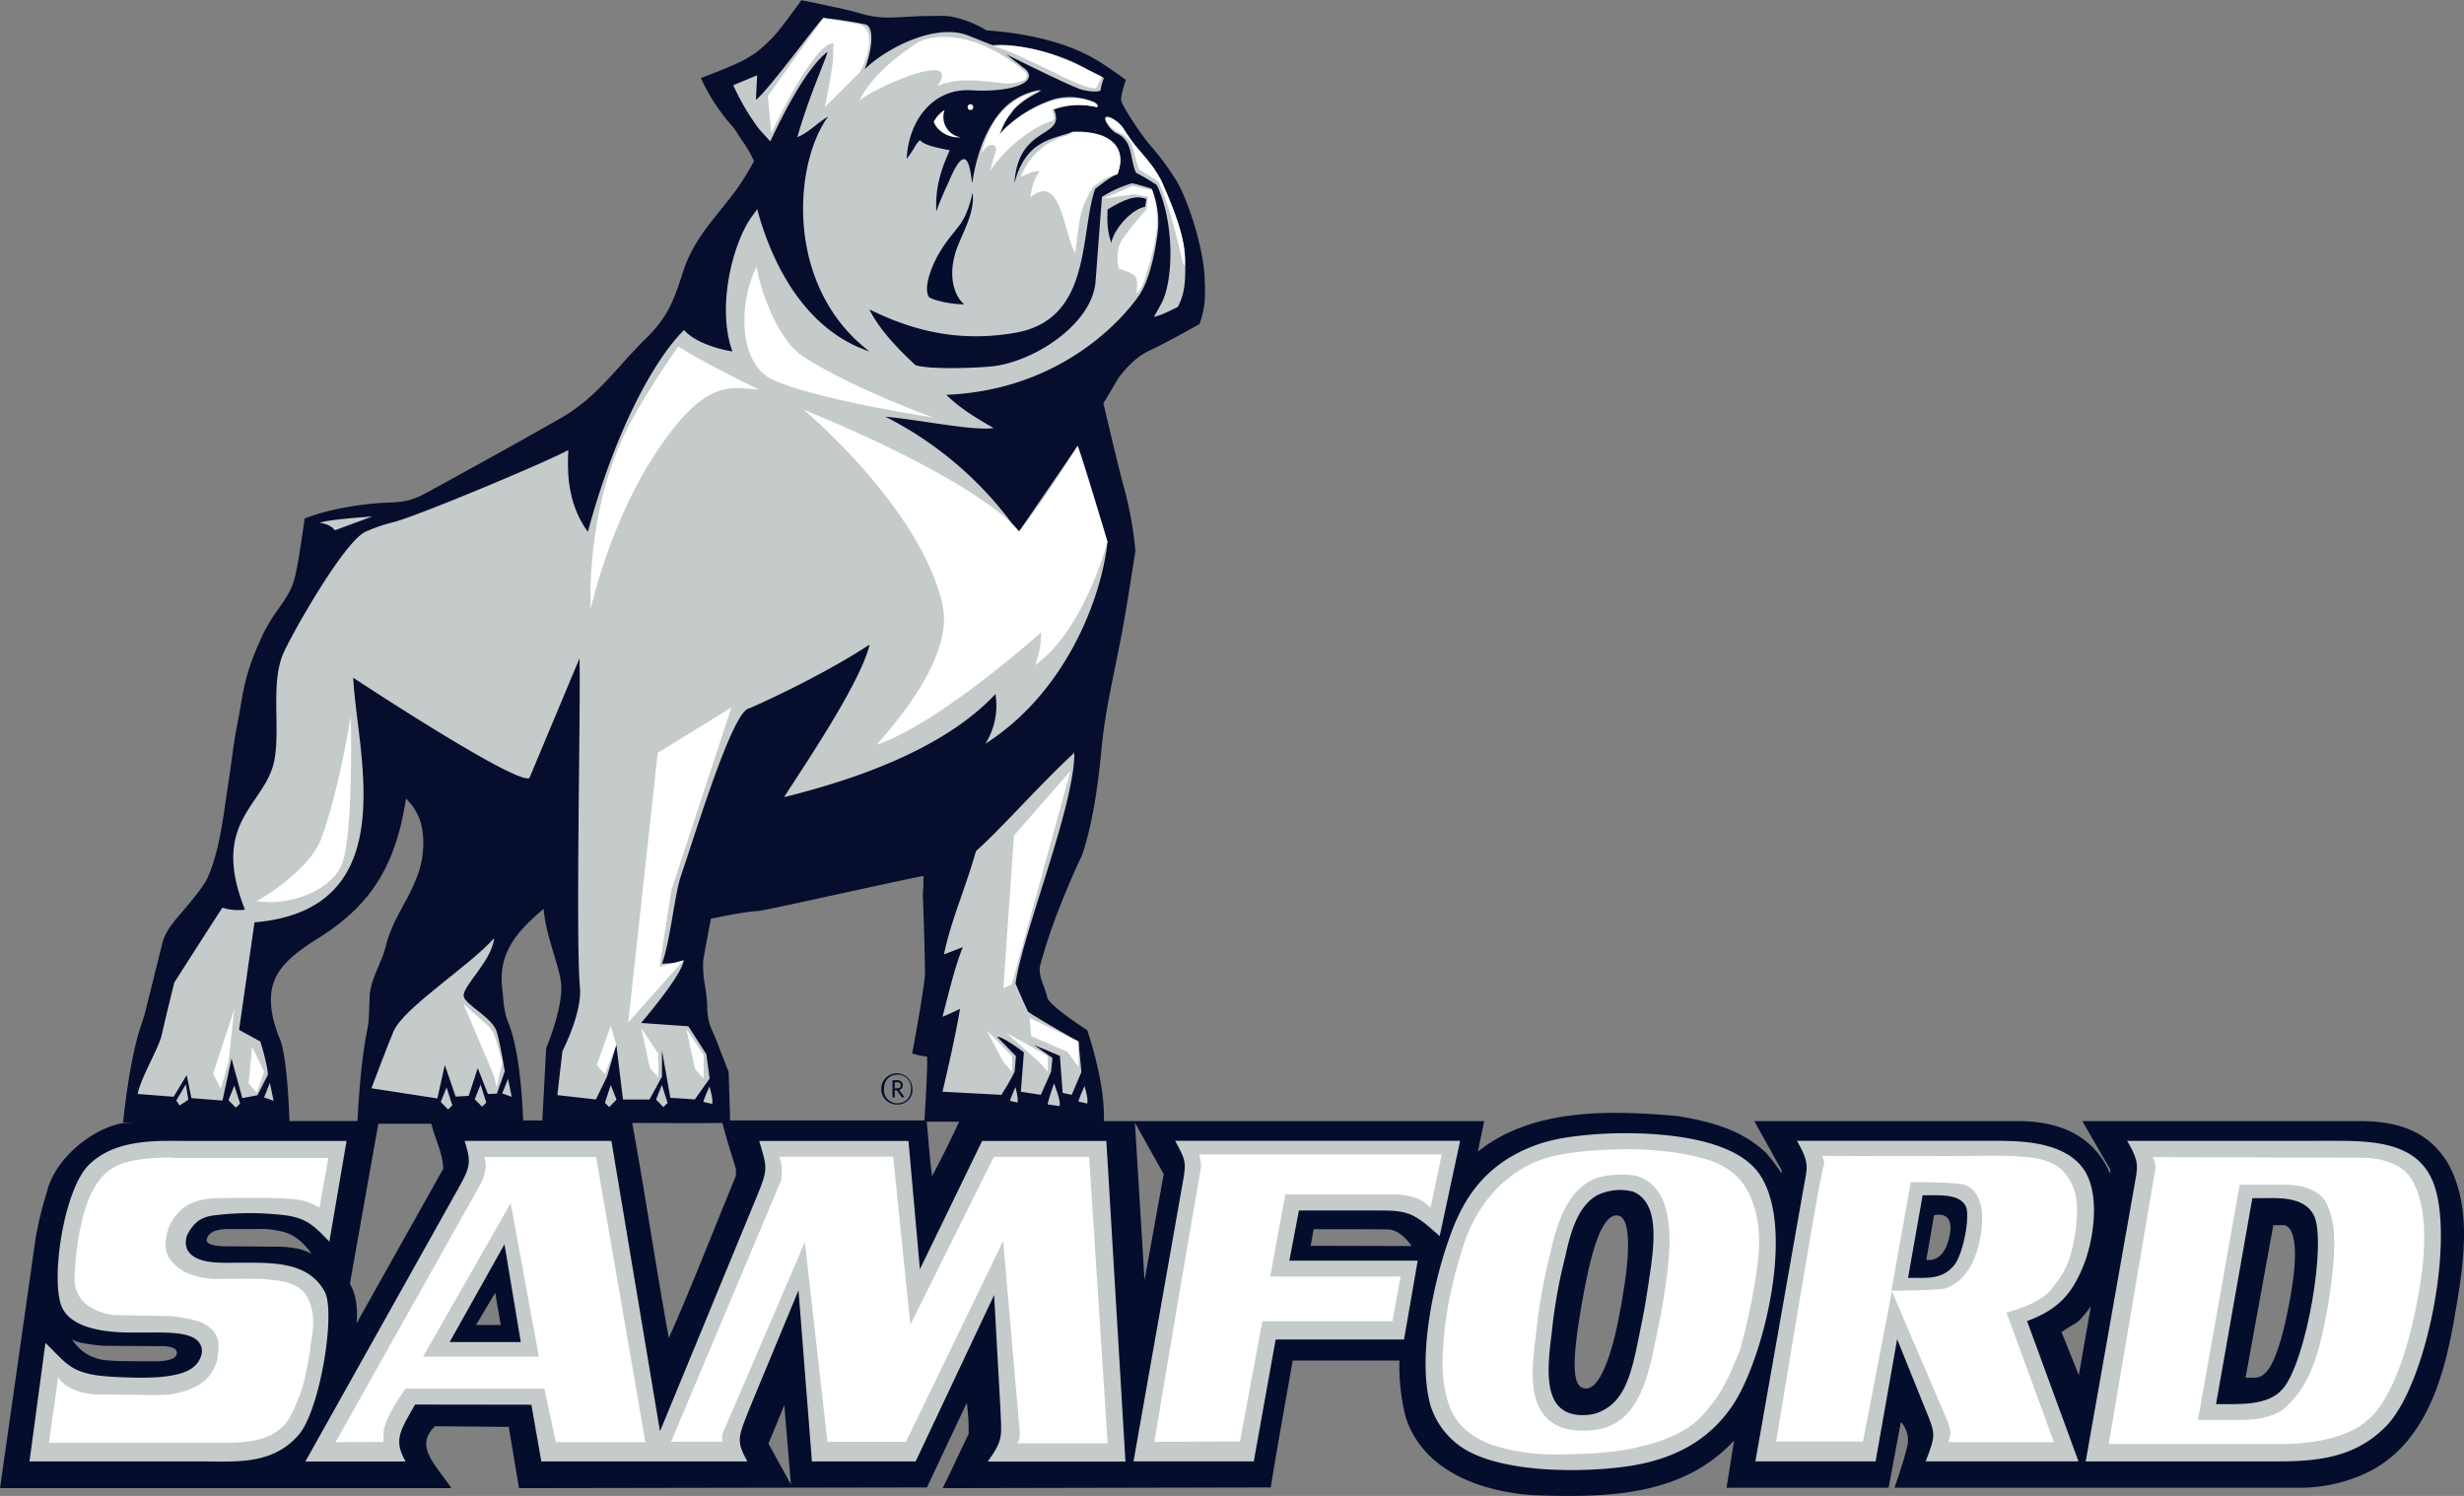 <svg id="Layer_1" data-name="Layer 1" xmlns="http://www.w3.org/2000/svg" viewBox="0 0 743 451.13"><rect x="0" y="0" width="743" height="451.13" fill="#808080" stroke="none"/><defs><style>.cls-1{fill:#050d2d;}.cls-2{fill:#c8c8d3;}.cls-3{fill:#d3d2ca;}.cls-4{fill:#fff;}.cls-5{fill:#070d2d;}.cls-6{fill:#050d2e;}.cls-7{fill:#c5cbca;}.cls-8{fill:#060728;}</style></defs><title>samford-bulldogs-logo</title><path class="cls-1" d="M333.39,189.76l.9.22Z" transform="translate(-3.5 -149.43)"/><path class="cls-1" d="M340.45,202c2-4.52,1.18-10-5.81-12C339.67,191.55,342.9,195.2,340.45,202Z" transform="translate(-3.5 -149.43)"/><path class="cls-1" d="M333.16,180.18l-.07,0a18.28,18.28,0,0,0-11.51-.77,32.1,32.1,0,0,0-7.22,3.14,39.92,39.92,0,0,1,6.05-2.62C322.73,179.12,328.45,178.18,333.16,180.18Z" transform="translate(-3.5 -149.43)"/><path class="cls-1" d="M305.79,187.83a14.94,14.94,0,0,0-.55,1.39C305.41,188.79,305.58,188.32,305.79,187.83Z" transform="translate(-3.5 -149.43)"/><path class="cls-1" d="M334.6,172l1.12.56C335.4,172.41,335,172.22,334.6,172Z" transform="translate(-3.5 -149.43)"/><path class="cls-1" d="M308.28,183.67c1.74-2.1,4.54-4.41,9.33-6.79-.26,0-.53,0-.81.05A17.45,17.45,0,0,0,308.28,183.67Z" transform="translate(-3.5 -149.43)"/><path class="cls-1" d="M314.43,177.33a19,19,0,0,0-10.05,7.18A23.26,23.26,0,0,1,314.43,177.33Z" transform="translate(-3.5 -149.43)"/><path class="cls-1" d="M305.9,187.59a1.54,1.54,0,0,1,.08-.19h0A1.08,1.08,0,0,0,305.9,187.59Z" transform="translate(-3.5 -149.43)"/><path class="cls-1" d="M307.12,187.75a17.4,17.4,0,0,0-2.13,2.3A25.13,25.13,0,0,1,307.12,187.75Z" transform="translate(-3.5 -149.43)"/><path class="cls-1" d="M351.53,200.35q.48.71.93,1.44C352.15,201.3,351.85,200.81,351.53,200.35Z" transform="translate(-3.5 -149.43)"/><path class="cls-1" d="M343,189.28l-.33-.51a5.82,5.82,0,0,0-.44-.66c.25.38.49.76.74,1.13Z" transform="translate(-3.5 -149.43)"/><path class="cls-1" d="M328.46,283.88l9,28.9C335.43,306,329.91,287.24,328.46,283.88Z" transform="translate(-3.5 -149.43)"/><path class="cls-2" d="M309.71,477.27s-2,4.38-1.58,4.15l2.2.5C310.67,480.75,309.71,477.27,309.71,477.27Z" transform="translate(-3.5 -149.43)"/><path class="cls-2" d="M330.52,477s-2.2,5-1.75,4.68l2.58.59C331.76,480.85,330.52,477,330.52,477Z" transform="translate(-3.5 -149.43)"/><path class="cls-2" d="M321.34,476.16s-2.38,6.78-1.81,6.37l3.47.5C323.53,481.62,321.47,476.6,321.34,476.16Z" transform="translate(-3.5 -149.43)"/><path class="cls-1" d="M360.87,227.53c-.2-7.29-3.65-15.4-6.53-22.16a24.87,24.87,0,0,0-1.48-2.92,24.13,24.13,0,0,1,1.35,2.69c2.89,6.76,6.34,14.87,6.54,22.16.25,9.11-2.58-11.81-7.94-23.1,0,0-5.71-3.66-5.77-3.68-1.93-4.26-1.1-9-6.32-11.25a9.3,9.3,0,0,1-3.66-3.15l.05.12a7.78,7.78,0,0,0,2.94,3.34c5.23,2.21,4.05,7.66,6,11.92a.17.17,0,0,1,.09.07,68.27,68.27,0,0,1,6.2,3.67c5.36,11.3,5.12,28.83,1.3,35.88,0,0-.8,1.44-2.18,3.89,2.79-.66,5.4-2.21,7.21-3C360.1,239.05,361.13,236.63,360.87,227.53Z" transform="translate(-3.5 -149.43)"/><path class="cls-1" d="M153.33,460.66c-1.22-4.34-9.69-8.28-10-10.81-.4-3.1,8.53-10.62,9.18-17.51-7.14,8.19-27.21,20.9-30.32,28.08-1.51,3.49-6.68,17.21-6.68,17.21l19.89,3.06,2.24-10.1,3.26,9.55,3.94-.23,2.73-8.36,3.06,7.79,2.71-.1,2.38-6.73S154.58,465.15,153.33,460.66Z" transform="translate(-3.5 -149.43)"/><path class="cls-1" d="M331.27,170.36a55.14,55.14,0,0,0-15.61-6A46.85,46.85,0,0,1,321,166,102.5,102.5,0,0,1,331.27,170.36Z" transform="translate(-3.5 -149.43)"/><path class="cls-1" d="M313.54,164c.67.13,1.36.28,2.06.44C314.9,164.22,314.21,164.08,313.54,164Z" transform="translate(-3.5 -149.43)"/><path class="cls-3" d="M351,206.84a28.69,28.69,0,0,1,1.42,9.62c0,3.95-1.35,9.47-3.18,15.52-.85,2.82-1.91,5.49-3.05,5.86.73-5.65,0-5.53-5.34-7.46-.7-3.11-.47-6.75,1.51-9.36,5.68-7.53,6.88-8.3,6.88-8.3l.48-4L345.6,208l-9.37,1.36,8.73-3.84,6,1.33-.15-.37s-5.66-1.69-6-1.6a36.53,36.53,0,0,0-9,4.1s-1.08,14.26-1.92,25.44c-1,13-18.54,24.18-30.91,25.63-4.3.5-19,1.09-23.38-.32-3.37-3.14-10.47-9.84-13.93-16.82,11.53,5.64,25.58,10.25,44,7.05,23.21-4.05,19.37-29.63,24.09-43.4,1.62-1.14,4-3.24,6.7-4.48h0c-4.17.82-5.28,2.48-7.25,3.66l-.11.18c-3.79,6.24-4.07,8.65-5.31,19.93-3.41-5.15-4.2-24.77-13.57-16.87,0,0,.48-5.15,2.84-7.81-.86-.28-2.6.11-5.73,1.66a20.23,20.23,0,0,1,10.05-11.07,17.55,17.55,0,0,1,3.73-1.39,5.34,5.34,0,0,0,1.5-.86c-6.26,2.25-13.84,2.59-17.19,15.37,1.12-17.89,15.69-13.3,11.93-22.24a23.27,23.27,0,0,1,12.68-.75h.06c.68.18.68-.43.51-.73a4.33,4.33,0,0,0-1.34-.91c.42.23,1.91,1.74.66,1.45a22.39,22.39,0,0,0-13.22.78c-.3.1,1.69,2.93-.07,3.49-7.43,2.35-15.54,10.09-18.54,15.1a59,59,0,0,1,1.66-5.89c.89-2.36-2.41-3.29-4.4.85a39.2,39.2,0,0,1,4-10c-2.87,4.31-5.28,10.39-6.52,18.82h0c-.53-3.49-1.32-13.91-6.8-1.15-1.06,2.46-2.55,5.39-4,9.57-.6-8.79,2.71-15.31,4-18.43-2.14-.49-7.54-1.29-8.95-3.06-1.76,1.68-1.42,2.29-4,5.62.56-11.77,8.09-21.3,19.42-20.66,13.76.78,21.21-3.12,15.53-7L307,165.89s17.38,8.7,22.18,10.47c1.78.61,5.11,1.08,6.24.46a15.13,15.13,0,0,1,1-3.72,2.82,2.82,0,0,0-.66-.48L334,176c-3.19.1-9.66-3.37-14.39-5.64-7.17-3.43-11.91-5.71-16.18-7,1.72-.44,5.63-.33,10.14.52a36.42,36.42,0,0,0-10.62-.82c-2.35-.92-5.24-2.13-7.66-3-10.19-3.84-25.23,4.45-31,10.25,2.72-7.2,2.58-13,.23-13.53a107.78,107.78,0,0,0-12.66-1.94l10.27,1.84a3.87,3.87,0,0,1,3.39,3.47l.17,1.69c.21,2.2-1.68,7.7-3,9.47l-10.41,10.41s2.43-11.89,2.49-14.75l.08-4.5c-6.09,0-18.74,27.09-18.74,27.09l-1-11.21,16.75-23.51c-1,.32-16.34,21.55-20.36,24.68l.36-7.41-7.21,3a71.38,71.38,0,0,0,7.69,13.09c.42.54,2.18,2.38,3.48,3.85,4.61-9.81,11.3-22.4,17.1-26.87,1-.74-5,11.67-8.95,25.6,3.39-1.33,6.35-4.59,9.27-6.17-10.41,14.2-13.14,51.19,12.49,70.79-21.66-7.26-30.6-30.69-33.86-42.93-.5.73-1,1.42-1.46,2.05-6,8.12-10.81,27.67-6,40.88,0,0-10.13-1.43-14.59-6.45-9.47,9.34-21.2,31.85-29,60.84-6.28-8.67-6.21-18.26-5.89-24.66-6.56,3.62-46.3,20.27-53.15,21.86a47.69,47.69,0,0,0-8.06,2.8c-6.45,3.11-21.55,29.77-24.59,36.35-4.18,9.08-.89,23.13-2.91,32.83-2.81,13.45-19.48,18.1-8.8,44.77a15.53,15.53,0,0,1-6.78-.6c0-.26-14.54,22.58-14.54,22.58s-2.2,8.81-3.84,16c-.88,3.84-6.39,13-7.18,17.6l10.83.84,3.92-6.53,1.44,6.94,9.37.73,2.72-12.66,3.26,11.94,4.57-.88,3.15-6.21c-.13-3.12-2.29-10-2.29-10L75.59,460l4.65-32.38c45.64-3.84,30.74-51.17,29.78-73.75,0,0,48.37,31.91,53.09,30.29L178.25,348c.37,14.54-1.19,84.68.12,99.16.7,7.76-5.27,19.26-5.27,19.26l-1.54,13.29L183.18,481l3.4-7,2.76-9.49-3.43,8.86-2.46-2.76,4.21-11.83,1.68,5.73,2,16.5h8l3.73-6.89v-7.92l2.53,14.31s5.47.32,7.36.5l4.49-6.43-1-7.35-5.42-8.4-14.25-1s12.46-14.51,12.84-18.92l-16.69,18.76,8.89-81.29,22.22-13.7L205.91,418l-3.52,23,4.56-1.28c-.8.11-1.87.19-3.87.31,2.53-7,3.84-21,5.67-26.35,4.76-13.95,15.67-50,20.66-50.69.35-.05,21.22-9.29,36.28-19.22-2.92,13-26.3,46.06-25.67,46,19.9-5,47.65-13.95,63.62-31.08a21.56,21.56,0,0,1-3.05,15c24-15.28,35-43.36,36.84-60.92,0,0-6.76,26.41-21.78,37.24a28.73,28.73,0,0,0,1.79-9.87c-7.45,6.56-32.86,28.2-49.59,33.89,4.42-5.22,23.6-26.18,19.82-42.44C280.82,302.17,245.83,273,245.83,273s46.11,18.22,63.09,34.62a108.73,108.73,0,0,0-38.43-32.54c9.87.84,26.79,4.44,32.63,3.4-3.86-2.2-9.39-5.23-14.29-10,38.95-1.6,57.07-28.52,57.89-29.62,3.69-5,5.44-15.31,6-20.17A26.75,26.75,0,0,0,351,206.84Z" transform="translate(-3.5 -149.43)"/><path class="cls-3" d="M287,225.26c4.94-8,7.28-7,9.81-17.74.81,6.68-3.88,13.29-5.33,18.54-2.54,9.22,1.36,14.1,2.8,15.14-3.36.1-9.14-1.09-10.65-2.16C281.86,236.31,284.28,229.67,287,225.26Z" transform="translate(-3.5 -149.43)"/><polygon class="cls-3" points="76.02 315.68 79.63 323.2 77.45 329.54 74.98 326.78 76.02 315.68"/><polygon class="cls-3" points="68.9 320.2 66.58 328.37 64.25 323.78 70.65 304.31 68.9 320.2"/><path class="cls-3" d="M107.14,408.41c-2.36,9.47-16.51,14.5-26.45,12.74,3.29-1.34,16.53-10.21,19.66-18.76,5.66-15.46,8.91-37.06,8.91-37.06S110.11,396.48,107.14,408.41Z" transform="translate(-3.5 -149.43)"/><path class="cls-3" d="M262.64,179.91s2.69-7.94,17.14-17.42c4-2.63,15.59-4.28,29.61,6a23,23,0,0,1,2.69,2.1l.05,0h0c.21.19.41.37.61.57a1.23,1.23,0,0,1,.11,1.79c.08.89-4.28,1.68-5.1,1.64-6.18-.34-14.15-2.43-21.58.72C294.27,163.61,264.92,176.86,262.64,179.91Z" transform="translate(-3.5 -149.43)"/><path class="cls-3" d="M208,276.83C188.62,300,181.61,333.2,181.61,333.2s-1.84-29.86,11.53-55.49c5.44-10.43,14.89-23.78,14.89-23.78s6.49,4.32,24.27,13C225.47,266.5,218.77,264,208,276.83Z" transform="translate(-3.5 -149.43)"/><path class="cls-3" d="M236.34,263.86c-10-4.78-10.42-22.64-4.64-34.09.3,4.18,5.49,21.78,14.13,27.28,15.64,10,39.24,18.34,39.24,18.34S248.94,269.89,236.34,263.86Z" transform="translate(-3.5 -149.43)"/><path class="cls-3" d="M337.48,212.61c5.21-3.21,8.6-4.44,11.72-3.16-.1.26-.17,1.3-.4,2.36-3.52.4-9.34,6.28-10.21,10.89C337.35,218.8,337.35,216.53,337.48,212.61Z" transform="translate(-3.5 -149.43)"/><path class="cls-1" d="M328.71,471.21l-3.33-4.57-10.93-4.74-.48-5.47,14.74,7.09s-11.92-6.7-15.22-9c0,0-2.81-6.05-3.77-8.53,2.09-15,17.94-53.92,17.7-69.54-10.33,9.49-22.54,23.41-29.64,29.62-3.54,12.38-7.45,20.58-9.67,31.19l5.68-2.2c-2.4,5.89-4.63,15.4-6.12,21,1.88-.72,5.28-2.4,5.28-2.4-1.44,8.95-5.28,25-5.28,25l17.75.94a78,78,0,0,0,4-6.94l.4-4.73s-5.71-5.84-5.69-5.84c2,0,8.09,4.72,8.09,4.72l-.92,11.85,6,.94,3.11-6.94.42-4.17-5.53-3.92,7.77,3.28.84,11.17,2.73.58,2.92-6.86-.88-9.21Z" transform="translate(-3.5 -149.43)"/><polygon class="cls-1" points="305.74 251.99 322.81 232.45 305.13 296.79 302.58 298 305.74 251.99"/><path class="cls-1" d="M104.5,309.34c4-1.48,11.29-4.16,11.29-4.16s-12,.76-16,1.84C102.73,307.6,103.54,308.22,104.5,309.34Z" transform="translate(-3.5 -149.43)"/><polygon class="cls-1" points="197.83 331.6 200.03 333.87 201.32 332.6 199.58 327.19 197.83 331.6"/><polygon class="cls-1" points="182.41 332.6 183.7 333.87 185.91 331.6 184.16 327.19 182.41 332.6"/><polygon class="cls-1" points="151.44 329.75 154.31 330.77 153.19 325.34 151.44 329.75"/><polygon class="cls-1" points="143.16 331.49 145.36 333.75 146.65 332.49 144.91 327.08 143.16 331.49"/><polygon class="cls-1" points="132.91 332.32 135.11 334.59 136.4 333.32 134.66 327.92 132.91 332.32"/><polygon class="cls-1" points="79.63 330.95 82.5 331.97 81.38 326.54 79.63 330.95"/><polygon class="cls-1" points="68.9 331.79 71.11 334.05 72.4 332.79 70.65 327.38 68.9 331.79"/><polygon class="cls-1" points="53.16 331.87 54.14 333.39 56.79 331.66 56.05 326.98 53.16 331.87"/><path class="cls-1" d="M217.42,477.07s-2.2,4.95-1.75,4.68l2.58.59C218.66,481,217.42,477.07,217.42,477.07Z" transform="translate(-3.5 -149.43)"/><path class="cls-1" d="M328.46,283.88l-17.63,25.73v0C315.86,303.41,322.21,293.88,328.46,283.88Z" transform="translate(-3.5 -149.43)"/><path class="cls-1" d="M310.83,309.61l-.22-.27c-.52-.57-1.09-1.15-1.69-1.73.72.95,1.32,1.71,1.77,2.21Z" transform="translate(-3.5 -149.43)"/><path class="cls-1" d="M310.84,309.63v0l-.14.21Z" transform="translate(-3.5 -149.43)"/><path class="cls-1" d="M334.6,172c-.89-.46-2-1-3.33-1.67l.48.27A30.45,30.45,0,0,0,334.6,172Z" transform="translate(-3.5 -149.43)"/><path class="cls-1" d="M335.77,172.62l0,0,0,0Z" transform="translate(-3.5 -149.43)"/><path class="cls-1" d="M305,190.05l-.06.07.31-.9c-.16.41-.31.79-.48,1.13Z" transform="translate(-3.5 -149.43)"/><path class="cls-1" d="M303.4,185.87s0,.11-.08.16c.35-.52.7-1,1.06-1.52A13.06,13.06,0,0,0,303.4,185.87Z" transform="translate(-3.5 -149.43)"/><path class="cls-1" d="M317.52,176.64a13.8,13.8,0,0,0-3.09.69,12.36,12.36,0,0,1,2.37-.4Z" transform="translate(-3.5 -149.43)"/><path class="cls-1" d="M307.12,187.75a40.56,40.56,0,0,1,7.24-5.23A32.25,32.25,0,0,0,307.12,187.75Z" transform="translate(-3.5 -149.43)"/><path class="cls-1" d="M308.28,183.67a15.49,15.49,0,0,0-2.3,3.73A32.56,32.56,0,0,1,308.28,183.67Z" transform="translate(-3.5 -149.43)"/><path class="cls-1" d="M333.2,180.2l0,0,.09,0Z" transform="translate(-3.5 -149.43)"/><path class="cls-1" d="M305.9,187.59a2.56,2.56,0,0,0-.11.24C305.83,187.75,305.86,187.66,305.9,187.59Z" transform="translate(-3.5 -149.43)"/><path class="cls-1" d="M333.39,189.76a25.27,25.27,0,0,0-6.57-.44,1.77,1.77,0,0,1-.22.16l.41-.14A27.33,27.33,0,0,1,333.39,189.76Z" transform="translate(-3.5 -149.43)"/><path class="cls-1" d="M334.29,190l.35.09Z" transform="translate(-3.5 -149.43)"/><path class="cls-1" d="M340.45,202v0Z" transform="translate(-3.5 -149.43)"/><path class="cls-1" d="M351,206.82h0v0Z" transform="translate(-3.5 -149.43)"/><path class="cls-1" d="M350.79,199.34c-1-1.38-2.14-2.67-3.24-4l.6.72C349,197.15,349.91,198.23,350.79,199.34Z" transform="translate(-3.5 -149.43)"/><path class="cls-1" d="M347.55,195.38c1.1,1.29,2.2,2.58,3.24,4,.18.22.35.45.53.68l-.16-.26-.06-.07c-.11-.16-.22-.32-.34-.47-1.31-1.76-2.71-3.32-4.11-5,.21.29.41.55.58.76Z" transform="translate(-3.5 -149.43)"/><path class="cls-1" d="M351.53,200.35l-.21-.33c-.18-.23-.35-.46-.53-.68C351,199.67,351.29,200,351.53,200.35Z" transform="translate(-3.5 -149.43)"/><path class="cls-1" d="M352.46,201.79c.13.22.27.43.4.66C352.74,202.23,352.59,202,352.46,201.79Z" transform="translate(-3.5 -149.43)"/><path class="cls-1" d="M342.18,188.11l-.25-.39c-2.24-2.92-6.27-4.31-4.95-1.7l.08.1C335.91,183.65,340,185.13,342.18,188.11Z" transform="translate(-3.5 -149.43)"/><path class="cls-1" d="M347.55,195.38l-.32-.38c-.17-.21-.37-.47-.58-.76a43.82,43.82,0,0,1-3.7-5A47.61,47.61,0,0,0,347.55,195.38Z" transform="translate(-3.5 -149.43)"/><path class="cls-1" d="M207,439.72a12.28,12.28,0,0,0,2.68-.75Z" transform="translate(-3.5 -149.43)"/><path class="cls-4" d="M288,184.64a6.36,6.36,0,0,1,.37-2,9.72,9.72,0,0,0-3.27,3.52c.93,2.88,4.63,5.07,8.1,4.72A6.3,6.3,0,0,1,288,184.64Z" transform="translate(-3.5 -149.43)"/><path class="cls-5" d="M366.74,233.11c-.44-9.51-5.12-23.53-8.5-29.2a84.32,84.32,0,0,0-8.41-11.26c-2.43-2.92-8.17-11.56-8.25-13-.1-1.83,1.42-6.11,1.42-6.11s-4.62-3.48-8.72-5.94c-9.45-5.68-22.17-8.28-33.34-9a30.83,30.83,0,0,0-9.85-4c-2.33-.57-5.36-.33-8.3-.33-2,0-3.88.12-5.76.23s-3.66.22-5.47.22a27.5,27.5,0,0,1-6.42-.66c-1.39-.33-2.68-.71-3.93-1.07-2.79-.81-16.06-3.5-16.06-3.5s-6.26,8.81-8.57,11.14a52.11,52.11,0,0,1-4.59,4.26,36.69,36.69,0,0,1-3.25,2.13c-2.71,1.64-9.82,4.41-13.9,5.94a57.88,57.88,0,0,0,9.42,14.46c1.22,1.33,2.41,3.7,3.49,5.07a31.54,31.54,0,0,1,3.11,5.53,78.94,78.94,0,0,1-5.43,8.78c-1.49,2-3.05,3.95-4.55,5.82-4.62,5.74-9,11.16-11.49,19-2.88,9.07-4.81,13.7-11.22,20-2.94,2.9-5.43,5.66-7.83,8.33-5.35,5.93-10,11.05-17.55,15.46C163,281,153,286.57,143.25,291.92l-9.65,5.31c-6.1,3.38-7.63,3.55-13.86,3.81h-.15c-6.57.28-17.06,1.88-24.22,4.77,0,0-1.41,10-2.23,14.29-.3,1.56-.58,3-1,4.39-.9,3.17-2.62,5.63-4.62,8.48a49.53,49.53,0,0,0-4.78,7.88c-3.17,6.88-5,11.74-6.32,19.38-.49,2.93-1,5.69-1.5,8.36-.88,4.22-1.72,11.63-2.45,16.26-1.58,10-2.52,20.26-6.11,28.69-1.12,2.64-3.47,5.53-6,8.59-3.14,3.87-6.38,6.88-7.76,11.17l-5.32,21.36c-.21.9-.83,2.78-1.49,4.76C42.31,470.06,40.61,488,40.61,488h50.2S90.29,469,88,463a42.51,42.51,0,0,1-2.27-7c-2.2-11.26,2.34-16.51,13.89-23.73,16.91-10.59,23.34-23.19,26.32-42a16.88,16.88,0,0,1,4.88,9.18,27.92,27.92,0,0,1-1.13,13.17,56.48,56.48,0,0,1-4.42,9.51c-2.14,4-4.36,8.1-5.44,12.65-1.13,4.78-4.73,10.16-4.87,15.23-.08,2.66-.15,5.16-.35,7.54-.07.86-.42,2.76-.8,4.77-2,11.11-2.53,26-2.53,26h50s-.41-20.49-4.47-30.41c-1.58-3.88-1.53-7.8-1.84-10.18-1.34-10.52,4-17.15,12.47-24.21.46,7.49,4.79,17.33,5.27,22.56.65,7.22-4.51,19.44-4.51,19.44L167,488h12.5s44,.27,44.11,0-.39-15.24-.39-15.24c-.29-.75-2.73-7.08-3-7.73-1.88-5.36-3.36-6.22-3.46-12.06a48.48,48.48,0,0,0-.68-6.42,31.62,31.62,0,0,1-.55-7.12c.11-1.4,2.34-12.94,2.34-12.94s9.7-2.11,14.17-2.33c2.24-.11,40.13-8.71,49.91-10.58.1,5.53-.31,2.64-.09,8,.24,5.9.49,15.31.56,21.28,0,3.71-3.86,24.28-3.86,24.28a24.36,24.36,0,0,0,4.37.92h.12c.25,3.73-.82,19.64-.82,19.64h54.11c.58-11.65-5-27.6-5-27.6s-11-7.05-12-9.71c-.82-3.57-2.57-5.95-2.3-9.39,2.65-9.85,6.16-19.16,11.51-31.06.47-1,1-2,1.38-3.07,2.62-7.8,4.53-18.74,5.67-31.11.89-9.72,2.79-18.41,4.7-27.83,2.51-12.39,3-16.23,5.58-32.32a114,114,0,0,0-3.73-20.18c-1.81-6.81-5.42-22.2-5.93-24.38,1.58-2.63,3.11-5.2,4.56-7.67,2.37-3.13,5.52-6.44,9.17-8.14,5.64-2.62,15.26-8.1,15.26-8.1C367,242,367,238.84,366.74,233.11Z" transform="translate(-3.5 -149.43)"/><circle class="cls-6" cx="292.63" cy="32.31" r="0.86"/><path class="cls-7" d="M115.79,305.18s-7.33,2.68-11.29,4.16c-1-1.12-1.77-1.74-4.69-2.32C103.78,305.94,115.79,305.18,115.79,305.18Z" transform="translate(-3.5 -149.43)"/><polygon class="cls-7" points="54.14 333.39 53.16 331.87 56.05 326.98 56.79 331.66 54.14 333.39"/><polygon class="cls-7" points="71.11 334.05 68.9 331.79 70.65 327.38 72.4 332.79 71.11 334.05"/><polygon class="cls-7" points="82.5 331.97 79.63 330.95 81.38 326.54 82.5 331.97"/><polygon class="cls-7" points="135.11 334.59 132.91 332.32 134.66 327.92 136.4 333.32 135.11 334.59"/><polygon class="cls-7" points="145.36 333.75 143.16 331.49 144.91 327.08 146.65 332.49 145.36 333.75"/><polygon class="cls-7" points="154.31 330.77 151.44 329.75 153.19 325.34 154.31 330.77"/><path class="cls-7" d="M155.71,472.51l-2.38,6.73-2.71.1-3.06-7.79-2.73,8.36-3.94.23-3.26-9.55-2.24,10.1-19.89-3.06s5.17-13.72,6.68-17.21c3.11-7.18,23.18-19.89,30.32-28.08-.65,6.89-9.58,14.41-9.18,17.51.32,2.53,8.79,6.47,10,10.81S155.71,472.51,155.71,472.51Z" transform="translate(-3.5 -149.43)"/><polygon class="cls-7" points="183.7 333.87 182.41 332.6 184.16 327.19 185.91 331.6 183.7 333.87"/><polygon class="cls-7" points="200.03 333.87 197.83 331.6 199.58 327.19 201.32 332.6 200.03 333.87"/><path class="cls-7" d="M218.25,482.34l-2.58-.59c-.45.27,1.75-4.68,1.75-4.68S218.66,481,218.25,482.34Z" transform="translate(-3.5 -149.43)"/><path class="cls-7" d="M310.33,481.92l-2.2-.5c-.39.23,1.58-4.15,1.58-4.15S310.67,480.75,310.33,481.92Z" transform="translate(-3.5 -149.43)"/><path class="cls-7" d="M323,483l-3.47-.5c-.57.41,1.81-6.37,1.81-6.37C321.47,476.6,323.53,481.62,323,483Z" transform="translate(-3.5 -149.43)"/><path class="cls-7" d="M331.35,482.23l-2.58-.59c-.45.27,1.75-4.68,1.75-4.68S331.76,480.85,331.35,482.23Z" transform="translate(-3.5 -149.43)"/><path class="cls-7" d="M309.72,446c1,2.48,3.77,8.53,3.77,8.53,3.3,2.31,15.22,9,15.22,9l.88,9.21-2.92,6.86-2.73-.58-.84-11.17-7.77-3.28,5.53,3.92-.42,4.17-3.11,6.94-6-.94.92-11.85s-6.12-4.76-8.09-4.72c0,0,5.69,5.84,5.69,5.84l-.4,4.73a78,78,0,0,1-4,6.94l-17.75-.94s3.84-16,5.28-25c0,0-3.4,1.68-5.28,2.4,1.49-5.62,3.72-15.13,6.12-21l-5.68,2.2c2.22-10.61,6.13-18.81,9.67-31.19,7.1-6.21,19.31-20.13,29.64-29.62C327.66,392.06,311.81,431,309.72,446Z" transform="translate(-3.5 -149.43)"/><path class="cls-7" d="M346.72,238.88c-.82,1.1-18.94,28-57.89,29.62,4.9,4.74,10.43,7.77,14.29,10-5.84,1-22.76-2.56-32.63-3.4a108.73,108.73,0,0,1,38.43,32.54c.6.58,1.17,1.16,1.69,1.73l.22.27,17.63-25.73c1.45,3.36,7,22.14,9,28.9-1.88,17.56-12.87,45.64-36.84,60.92a21.56,21.56,0,0,0,3.05-15c-16,17.13-43.72,26.1-63.62,31.08-.63.08,22.75-33,25.67-46-15.06,9.93-35.93,19.17-36.28,19.22-5,.68-15.9,36.74-20.66,50.69-1.83,5.39-3.14,19.39-5.67,26.35,2-.12,3.07-.2,3.87-.31l2.68-.75c-.38,4.41-12.84,18.92-12.84,18.92l14.25,1,5.42,8.4,1,7.35L213,481c-1.89-.18-7.36-.5-7.36-.5l-2.53-14.31v7.92L199.35,481h-8l-2-16.5L186.58,474l-3.4,7-11.62-1.32,1.54-13.29s6-11.5,5.27-19.26c-1.31-14.48.25-84.62-.12-99.16l-15.14,36.15c-4.72,1.62-53.09-30.29-53.09-30.29,1,22.58,15.86,69.91-29.78,73.75L75.59,460,82,463.51s2.16,6.85,2.29,10l-3.15,6.21-4.57.88-3.26-11.94-2.72,12.66-9.37-.73-1.44-6.94-3.92,6.53-10.83-.84c.79-4.62,6.3-13.76,7.18-17.6,1.64-7.15,3.84-16,3.84-16s14.57-22.84,14.54-22.58a15.53,15.53,0,0,0,6.78.6c-10.68-26.67,6-31.32,8.8-44.77,2-9.7-1.27-23.75,2.91-32.83,3-6.58,18.14-33.24,24.59-36.35a47.69,47.69,0,0,1,8.06-2.8c6.85-1.59,46.59-18.24,53.15-21.86-.32,6.4-.39,16,5.89,24.66,7.77-29,19.5-51.5,29-60.84,4.46,5,14.59,6.45,14.59,6.45-4.81-13.21,0-32.76,6-40.88.47-.63,1-1.32,1.46-2.05,3.26,12.24,12.2,35.67,33.86,42.93-25.63-19.6-22.9-56.59-12.49-70.79-2.92,1.58-5.88,4.84-9.27,6.17,4-13.93,9.9-26.34,8.95-25.6-5.8,4.47-12.49,17.06-17.1,26.87-1.3-1.47-3.06-3.31-3.48-3.85a71.38,71.38,0,0,1-7.69-13.09l7.21-3-.36,7.41c4-3.13,19.4-24.36,20.36-24.68a107.78,107.78,0,0,1,12.66,1.94c2.35.53,2.49,6.33-.23,13.53,5.78-5.8,20.82-14.09,31-10.25,2.42.92,5.31,2.13,7.66,3,4.85-.71,18.75,1.47,28.35,7.23,1.32.64,2.44,1.21,3.33,1.67.42.19.8.38,1.12.56l0,0h0a2.82,2.82,0,0,1,.66.48,15.13,15.13,0,0,0-1,3.72c-1.13.62-4.46.15-6.24-.46-4.8-1.77-22.18-10.47-22.18-10.47l4.92,3.84c5.68,3.89-1.77,7.79-15.53,7-11.33-.64-18.86,8.89-19.42,20.66,2.61-3.33,2.27-3.94,4-5.62,1.41,1.77,6.81,2.57,8.95,3.06-1.26,3.12-4.57,9.64-4,18.43,1.45-4.18,2.94-7.11,4-9.57,5.48-12.76,6.27-2.34,6.8,1.15h0c1.25-8.43,3.66-14.51,6.53-18.82,0-.05.05-.11.08-.16a13.06,13.06,0,0,1,1-1.36,19,19,0,0,1,10.05-7.18,13.8,13.8,0,0,1,3.09-.69l-.72.29c.28,0,.55-.05.81-.05-4.79,2.38-7.59,4.69-9.33,6.79a32.56,32.56,0,0,0-2.3,3.73,1.54,1.54,0,0,0-.08.19c0,.07-.07.16-.11.24-.21.49-.38,1-.55,1.39l-.31.9.06-.07a17.4,17.4,0,0,1,2.13-2.3,39.09,39.09,0,0,1,14.46-8.37,18.28,18.28,0,0,1,11.51.77l.07,0,0,0,.05,0a4.33,4.33,0,0,1,1.34.91c.17.3.17.91-.51.73H334a23.27,23.27,0,0,0-12.68.75c3.76,8.94-10.81,4.35-11.93,22.24,3.35-12.78,10.93-13.12,17.19-15.37a1.77,1.77,0,0,0,.22-.16,25.27,25.27,0,0,1,6.57.44l.9.22.35.09c7,2,7.8,7.43,5.81,12v0h0c-2.74,1.24-5.08,3.34-6.7,4.48-4.72,13.77-.88,39.35-24.09,43.4-18.39,3.2-32.44-1.41-44-7.05,3.46,7,10.56,13.68,13.93,16.82,4.4,1.41,19.08.82,23.38.32,12.37-1.45,29.94-12.65,30.91-25.63.84-11.18,1.92-25.44,1.92-25.44a36.53,36.53,0,0,1,9-4.1c.35-.09,6,1.6,6,1.6l.15.37h0v0a26.75,26.75,0,0,1,1.77,11.87C352.16,223.57,350.41,233.91,346.72,238.88Z" transform="translate(-3.5 -149.43)"/><path class="cls-7" d="M358.66,242c-1.81.82-4.42,2.37-7.21,3,1.38-2.45,2.17-3.87,2.18-3.89,3.82-7.05,4.06-24.58-1.3-35.88a68.27,68.27,0,0,0-6.2-3.67.17.17,0,0,0-.09-.07c-1.94-4.26-.76-9.71-6-11.92a7.78,7.78,0,0,1-2.94-3.34l-.05-.12L337,186c-1.32-2.61,2.71-1.22,4.95,1.7l.25.39a5.82,5.82,0,0,1,.44.66l.33.51a43.82,43.82,0,0,0,3.7,5c1.4,1.66,2.8,3.22,4.11,5,.12.15.23.31.34.47l.06.07.16.26.21.33c.32.46.62,1,.93,1.44.13.22.28.44.4.66a24.87,24.87,0,0,1,1.48,2.92c2.88,6.76,6.33,14.87,6.53,22.16C361.13,236.63,360.1,239.05,358.66,242Z" transform="translate(-3.5 -149.43)"/><path class="cls-1" d="M337.48,212.61c-.13,3.92-.13,6.19,1.11,10.09.87-4.61,6.69-10.49,10.21-10.89.23-1.06.3-2.1.4-2.36C346.08,208.17,342.69,209.4,337.48,212.61Z" transform="translate(-3.5 -149.43)"/><circle class="cls-4" cx="292.63" cy="32.31" r="0.86"/><path class="cls-1" d="M294.27,241.2c-1.44-1-5.34-5.92-2.8-15.14,1.45-5.25,6.14-11.86,5.33-18.54-2.53,10.74-4.87,9.69-9.81,17.74-2.71,4.41-5.13,11.05-3.37,13.78C285.13,240.11,290.91,241.3,294.27,241.2Z" transform="translate(-3.5 -149.43)"/><polygon class="cls-4" points="212.11 318.17 212.11 325.13 209.64 322.37 207.06 310.54 212.11 318.17"/><polygon class="cls-4" points="198.5 317.88 198.5 324.85 196.03 322.08 193.45 310.25 198.5 317.88"/><path class="cls-4" d="M293.17,190.83c-3.47.35-7.17-1.84-8.1-4.72a9.72,9.72,0,0,1,3.27-3.52,6.21,6.21,0,0,0,4.83,8.24Z" transform="translate(-3.5 -149.43)"/><path class="cls-4" d="M100.35,402.39c-3.13,8.55-16.37,17.42-19.66,18.76,9.94,1.76,24.09-3.27,26.45-12.74,3-11.93,2.12-43.08,2.12-43.08S106,386.93,100.35,402.39Z" transform="translate(-3.5 -149.43)"/><polygon class="cls-4" points="302.58 298 305.13 296.79 322.81 232.45 305.74 251.99 302.58 298"/><path class="cls-4" d="M205.91,418l18.14-55.22-22.22,13.7-8.89,81.29L209.63,439a12.28,12.28,0,0,1-2.68.75L202.39,441Z" transform="translate(-3.5 -149.43)"/><path class="cls-4" d="M328.46,283.88c-6.25,10-12.6,19.53-17.62,25.75l-.15.19c-.45-.5-1.05-1.26-1.77-2.21-17-16.4-63.09-34.62-63.09-34.62s35,29.18,41.84,58.61c3.78,16.26-15.4,37.22-19.82,42.44,16.73-5.69,42.14-27.33,49.59-33.89a28.73,28.73,0,0,1-1.79,9.87c15-10.83,21.78-37.24,21.78-37.24Z" transform="translate(-3.5 -149.43)"/><path class="cls-4" d="M193.14,277.71c-13.37,25.63-11.53,55.49-11.53,55.49s7-33.22,26.42-56.37c10.74-12.79,17.44-10.33,24.27-9.93-17.78-8.65-24.27-13-24.27-13S198.58,267.28,193.14,277.71Z" transform="translate(-3.5 -149.43)"/><polygon class="cls-4" points="212.11 325.13 212.11 318.17 207.06 310.54 209.64 322.37 212.11 325.13"/><polygon class="cls-4" points="198.5 324.85 198.5 317.88 193.45 310.25 196.03 322.08 198.5 324.85"/><polygon class="cls-4" points="179.95 321.2 182.41 323.96 185.84 315.1 184.16 309.36 179.95 321.2"/><path class="cls-4" d="M153.25,477.35l-.77-3.39-9.24-21.79,7,6.22a9.32,9.32,0,0,1,2.73,4.36l2,7Z" transform="translate(-3.5 -149.43)"/><polygon class="cls-4" points="305.13 318.53 305.13 323.09 302.66 320.33 297.62 310.84 305.13 318.53"/><polygon class="cls-4" points="315.94 318.53 315.94 323.09 313.47 320.33 303.75 311.68 315.94 318.53"/><polygon class="cls-4" points="310.95 312.46 321.88 317.21 325.21 321.77 325.21 314.08 310.47 307 310.95 312.46"/><polygon class="cls-4" points="313.47 320.33 315.94 323.09 315.94 318.53 303.75 311.68 313.47 320.33"/><polygon class="cls-4" points="302.66 320.33 305.13 323.09 305.13 318.53 297.62 310.84 302.66 320.33"/><path class="cls-4" d="M231.7,229.77c-5.78,11.45-5.35,29.31,4.64,34.09,12.6,6,48.73,11.53,48.73,11.53s-23.6-8.38-39.24-18.34C237.19,251.55,232,234,231.7,229.77Z" transform="translate(-3.5 -149.43)"/><polygon class="cls-4" points="79.63 323.2 76.02 315.68 74.98 326.78 77.45 329.54 79.63 323.2"/><polygon class="cls-4" points="66.58 328.37 68.9 320.2 70.65 304.31 64.25 323.78 66.58 328.37"/><path class="cls-4" d="M286.15,175.38c7.43-3.15,15.4-1.06,21.58-.72.82,0,5.18-.75,5.1-1.64a1.23,1.23,0,0,0-.11-1.79c-.2-.2-.4-.38-.61-.57h0l-.05,0a23,23,0,0,0-2.69-2.1c-14-10.32-25.6-8.67-29.61-6-14.45,9.48-17.14,17.42-17.14,17.42C264.92,176.86,294.27,163.61,286.15,175.38Z" transform="translate(-3.5 -149.43)"/><path class="cls-4" d="M321.37,191.73a20.23,20.23,0,0,0-10.05,11.07c3.13-1.55,4.87-1.94,5.73-1.66-2.36,2.66-2.84,7.81-2.84,7.81,9.37-7.9,10.16,11.72,13.57,16.87,1.24-11.28,1.52-13.69,5.31-19.93l.11-.18c2-1.18,3.08-2.84,7.25-3.67v0c2.45-6.82-.78-10.47-5.81-12l-.35-.09-.9-.22a27.33,27.33,0,0,0-6.38-.42l-.41.14a5.34,5.34,0,0,1-1.5.86A17.55,17.55,0,0,0,321.37,191.73Z" transform="translate(-3.5 -149.43)"/><path class="cls-4" d="M336.23,209.33,345.6,208l4.08.73-.48,4s-1.2.77-6.88,8.3c-2,2.61-2.21,6.25-1.51,9.36,5.34,1.93,6.07,1.81,5.34,7.46,1.14-.37,2.2-3,3.05-5.86,1.83-6,3.16-11.57,3.18-15.52a28.69,28.69,0,0,0-1.42-9.62v0l-6-1.33Z" transform="translate(-3.5 -149.43)"/><path class="cls-4" d="M236.06,189.58s12.65-27.09,18.74-27.09l-.08,4.5c-.06,2.86-2.49,14.75-2.49,14.75l10.41-10.41c1.33-1.77,3.22-7.27,3-9.47l-.17-1.69a3.87,3.87,0,0,0-3.39-3.47l-10.27-1.84-16.75,23.51Z" transform="translate(-3.5 -149.43)"/><path class="cls-4" d="M303.74,195.16a59,59,0,0,0-1.66,5.89c3-5,11.11-12.75,18.54-15.1,1.76-.56-.23-3.39.07-3.49a22.39,22.39,0,0,1,13.22-.78c1.25.29-.24-1.22-.66-1.45l-.09,0c-4.71-2-10.43-1.06-12.75-.28a39.92,39.92,0,0,0-6.05,2.62,40.56,40.56,0,0,0-7.24,5.23,25.13,25.13,0,0,0-2.13,2.3l-.23.3c.17-.34.32-.72.48-1.13a14.94,14.94,0,0,1,.55-1.39,2.56,2.56,0,0,1,.11-.24,1.08,1.08,0,0,1,.08-.19h0a15.49,15.49,0,0,1,2.3-3.73,17.45,17.45,0,0,1,8.52-6.74,12.36,12.36,0,0,0-2.37.4,23.26,23.26,0,0,0-10.05,7.18c-.36.48-.71,1-1.06,1.52a39.2,39.2,0,0,0-4,10C301.33,191.87,304.63,192.8,303.74,195.16Z" transform="translate(-3.5 -149.43)"/><path class="cls-4" d="M348.15,196.1l-.6-.72a47.61,47.61,0,0,1-4.6-6.1l0,0c-.25-.37-.49-.75-.74-1.13-2.18-3-6.27-4.46-5.12-2a9.3,9.3,0,0,0,3.66,3.15c5.22,2.21,4.39,7,6.32,11.25.06,0,5.77,3.68,5.77,3.68,5.36,11.29,8.19,32.21,7.94,23.1-.2-7.29-3.65-15.4-6.54-22.16a24.13,24.13,0,0,0-1.35-2.69c-.13-.23-.27-.44-.4-.66q-.45-.73-.93-1.44c-.24-.35-.49-.68-.74-1C349.91,198.23,349,197.15,348.15,196.1Z" transform="translate(-3.5 -149.43)"/><path class="cls-4" d="M303.4,163.43c4.27,1.26,9,3.54,16.18,7,4.73,2.27,11.2,5.74,14.39,5.64l1.8-3.42,0,0L334.6,172a30.45,30.45,0,0,1-2.85-1.4l-.48-.27A102.5,102.5,0,0,0,321,166C313.85,163.37,306.05,162.76,303.4,163.43Z" transform="translate(-3.5 -149.43)"/><path class="cls-1" d="M744.24,543.18c-2.65,15.64-7,41.52-28,50.83a47.61,47.61,0,0,1-18.09,4.07H574.76s2.82-7.86,3.94-12.84a8.16,8.16,0,0,0-2-7L573,598.08H524.13l2.26-14.22c-15.57,16.82-38.28,17.3-60.72,16.47-15.64-1.1-33.21-7.27-38.36-23.74a63.9,63.9,0,0,1-1.83-16.86H393.3c-2.28,13-4.56,25.54-6.63,38.27l-98.9.21c3.29-6.7,4.65-9.85,7.81-16.34a61.09,61.09,0,0,0-.55-9.4L283,598l-123,.21-3.09-18.47-22.23-.2c-6.34,6.07.05,11.37,4.94,18.67H3.5l10.42-73.1c0-.33.09-.66.14-1l.31-2.16s0,.07,0,.19a104.67,104.67,0,0,1,3.26-13.22c2.33-9.74,13-18.81,22.55-20.74l9.83-.67h67.72L109,536.59c2,3.16,2.45,8.25,2,11.95l26.16-46.66c-.14-5.15-2.89-9.55-3.77-14.55H194c4,21.75,7.2,43.84,11.18,65.6,7.14-16.07,13.52-32.67,20.24-48.93v-2c-1.44-4.87-3.08-9.68-4.25-14.68h61.75c.55,5.62.89,11.32,1.65,16.81,2.81-5.35,5.69-11.05,8.23-16.61H451.05l-1.92,9.22c16.27-13.05,39.32-12.59,60.32-10.73,9.74,1.65,19.21,4,26.69,11.19a63.74,63.74,0,0,1,4.6,6.1v-.95l-8.24-14.83H612c13.06,0,23.05,4.67,27.85,16v-1.38l-8.44-14.62H715c12.41,0,21.39,3.46,27,13.34C748.35,512.88,746.9,527.54,744.24,543.18ZM51.53,555.4l-16.64-.12a55.17,55.17,0,0,1-6.89-.9,13.52,13.52,0,0,1-2.79-1,21.55,21.55,0,0,0,1.42,1.82,13.11,13.11,0,0,0,7.47,4.24c2.83.55,9.82.51,15.54.51,0,0,6.57.32,7.13-2.14C57.43,555,51.53,555.4,51.53,555.4ZM97.4,527.51s-2.79-4.62-7.49-6.28A25,25,0,0,0,81,520.07l-7.16,0c-2.74,0-7.12-.12-8,3.05-.55,2.1,5,2.15,5,2.15l16.64.12a30.28,30.28,0,0,1,6.67.8A22.93,22.93,0,0,1,97.4,527.51ZM154.49,549l-1.67-9.69L147.05,549ZM242,597.12l-2-23.9-4.78,11.55Zm112.41-93.6L345.73,488l2.89,47.5Zm74.72,21.68s-3-4.88-7.09-5-22.41-.08-22.41-.08l-.91,5Zm62-9.25c-4.8-.26-7.89,11.81-10,23.12-4.26,22.83-3.38,29.21.75,29.09,4.29-.12,8.39-11.1,11.16-29.38C493.06,538.78,497.16,516.26,491.16,516Zm95.56,0-2.31,13.38s5.08,1.39,6.92-6.81C593.24,514,586.72,515.92,586.72,515.92ZM634,543.32s-2.87,4.17-4.69,5.21-4.17,2.61-4.17,2.61l5.21,13ZM692,518.9h-3l-8.37,46h2.26c2.85,0,6.87-.45,11.15-23.74C697.58,521.84,693.94,518.9,692,518.9Z" transform="translate(-3.5 -149.43)"/><path class="cls-7" d="M128.67,573c-4.77,8.22-6.45,10.88-2.87,17.17H95.58l44.75-79.89c5.06-8.94,5.49-9.67,3.27-16.8h44.26l14.66,87.59,29.27-71c3.41-8.21,3-8.58.65-16.56h45l3.45,38.68,18.76-38.68h37.46l5.76,96.69H301.35c4.82-6.78,4.19-7.5,3.76-17l-1.84-33.23L279.6,590.16H248.33l-4.05-51.61-14.18,34.2c-4.06,10.15-4.79,10.88-1.26,17.41H166.73l-3-17.11Zm31.87-18.85-4.92-29.49-16.53,29.49Z" transform="translate(-3.5 -149.43)"/><path class="cls-7" d="M475.48,528.42c1.61-7.37,3.77-15.35,9.79-18.61a15.78,15.78,0,0,1,10.74-1c8.7,3.74,6.06,17.89,4.25,29.85-1,6.53-1.66,9.43-2.81,15.11-2.18,10.63-4.26,19-12.62,21.87-2.87.84-6.95.84-9.54-.73-5.9-3.38-5.24-13.17-3.9-23.32A155.73,155.73,0,0,1,475.48,528.42Zm9.85-37c-7.21.6-12.3,1.21-17.76,3-17.2,5.92-23.42,18-27,28.28-3.78,10.27-10.05,34.68-5.74,50.51a24.05,24.05,0,0,0,8.59,12.08c12,8.95,39.92,8.34,53.34,5.93,13.89-2.54,23.63-9,30-19.22,9.14-15,18.48-54.26,6.64-69.36C523.61,490.23,494.5,490.83,485.33,491.44Z" transform="translate(-3.5 -149.43)"/><path class="cls-7" d="M102.81,523.9c-5.09-5.44-7.57-7.61-15.62-8.22a86.21,86.21,0,0,0-17.85.12c-3.54.36-6.34.85-8.92,5.2a5.72,5.72,0,0,0-.47,5.22c2.45,4.69,10.63,4,15.77,4h3c9.06,0,18.33.53,22.75,8.86,3.25,6.41-1.4,35.13-7.74,42.86-7.84,9.31-19.13,8.22-28.49,8.22H12.39l4.81-35.74c6,5.67,7.23,9,17.52,10,4,.38,14.44.84,19.42,0,3.26-.49,7.32-1.39,9.21-4.41,1.27-2.05,1.41-3.89.28-5.59-2.35-3.54-10.55-3.14-16.29-3.14h-3c-4.08,0-18.47.24-22.09-7.5s.29-35,7.87-42.89c8.26-8.34,21.54-7.38,30.15-7.38H108Z" transform="translate(-3.5 -149.43)"/><path class="cls-7" d="M443.79,493.46l-6.16,28.75c-9.39-8.46-9.82-7.73-24.77-7.73H395.18l-2.89,15.12H431l-4.13,23.79H388.16l-6.59,36.74H345.31l14.33-81.2c1.53-8.71,2-8.71-1.81-15.47Z" transform="translate(-3.5 -149.43)"/><path class="cls-7" d="M578.86,534.79l4.39-24.9c5.28,0,11.1-.48,13,3.27,1.44,2.9-.73,14.38-3.44,17.77C589.17,535.4,584.74,534.79,578.86,534.79Zm25.41-41.33H545.35c3.93,6.89,3.15,7.86,2,14.26l-14.53,82.42h36.25l6.5-36.86,7.25,18c4.41,11,4.75,9.9,1.36,18.85h46.07l-15.5-42.3c9.7-3.62,13.4-8.34,16.71-16,3.35-7.85,5.9-23.2-.33-30.7C624.81,493.46,612.12,493.46,604.27,493.46Z" transform="translate(-3.5 -149.43)"/><path class="cls-7" d="M671.73,572.87l10.95-62.11h2.11c5.29,0,13.28-.73,16.35,5,4.14,7.37-2.12,44.59-9.44,52.69C687.18,573.47,678.68,572.87,671.73,572.87Zm-39.3,17.28H685.6c12.84,0,27.08.6,38.11-11.36,12.46-14.14,20.71-60.06,12.58-74.8-6.13-11.48-21.11-10.51-34.25-10.51h-57.1c3.94,6.76,3.15,7.85,2,14.5Z" transform="translate(-3.5 -149.43)"/><path class="cls-8" d="M439.65,549.3" transform="translate(-3.5 -149.43)"/><path class="cls-4" d="M68,535.09c9.43,0,13.27-.13,15.83.15s7.92.48,10.93,3.49c2.06,2.07,4.2,6.72,2.61,15,0,0-1.2,10.9-3.72,17-1.7,4.09-2.82,7.49-6.06,9.92s-7.42,3.9-16.47,3.9H18.25l2.8-19.77s2.64,5.2,13,5.2c13.59,0,18.22.45,21.65-.19,3.78-.7,9.15-2.38,11.53-6.33,1.45-2.42,1.91-3.61,2.14-7.28.31-5.11-3-6.69-4.53-7.68s-8.74-2.2-10.71-2.2S38,546,38,546s-12.35-.79-12-11.47c.32-9.59,2.25-19.86,5.2-25.57s6.61-9,15.49-10c6.86-.76,9.62-.31,9.62-.31H102.5l-2.67,15a16.82,16.82,0,0,0-7.17-2.52c-5.82-.7-19.25-.4-23.11-.4-2.85,0-8.93.57-12,4.12a14,14,0,0,0-3.93,7.76c-1.25,5.76,2.94,8.72,4.94,10S65,535.09,68,535.09Z" transform="translate(-3.5 -149.43)"/><path class="cls-4" d="M104.68,584.33l44.17-78.59s1.41-3.68,1.07-5.58a13.28,13.28,0,0,0-.41-1.79h33.74l14.87,86h-27l-3.49-16.21H125.85s-7.24,9.82-6.65,14l-.13,2.13Zm26.41-25.77H166l-8.51-46.3Z" transform="translate(-3.5 -149.43)"/><path class="cls-4" d="M276.68,584.24H253L246.21,524c-23.22,54.14-23.63,54.86-24.56,57.19a3.91,3.91,0,0,0-.26,3H205.88l33.2-78.89s.46-3.71-.17-5.57c-.22-.64-.42-1.47-.42-1.47h34.34L278,548.94l25.18-50.63h28.74l5.58,86.37H310.05c.19.21,1.16-.91.93-3.76s-5-57.23-5-57.23Z" transform="translate(-3.5 -149.43)"/><path class="cls-4" d="M365.12,497.59s.43,2,.56,3c.15,1.23-.31.93-14.08,83.64l25.8-.09,6.75-36.25h39.23l2.45-13.49H386.51l4.57-24.78h33.37s5.81.19,8.62,2.45c.95.76,1.83,1.53,1.83,1.53l3.32-16Z" transform="translate(-3.5 -149.43)"/><path class="cls-4" d="M533.41,531.19a186.51,186.51,0,0,1-5.24,25.37c-3.95,9.6-5.66,13.54-11.7,20.11s-18.12,8.94-18.12,8.94c-4.61,1.32-12.87,2.19-19.58,2.33s-13.54.57-23.4-2.19-13-8.69-13-8.69c-4.73-7.36-3.81-18.92-3.81-18.92.4-9.47,1.71-18.94,6.25-33.14,6.53-20.43,22.48-25.44,22.48-25.44,8.68-3.75,27.44-3.57,27.44-3.57s13,0,22.11,2.76a22.37,22.37,0,0,1,10.7,5.74C531,508.13,535.51,516.33,533.41,531.19Zm-66.85,21.52c-1.51,11.48-2.22,22.83,7.3,27,3.15,1.36,8,1.38,11.38.81,11.26-1.93,14.7-13.29,17.17-25.32,1.3-6.42,2.06-9.7,3.19-17.08,2-13.54,3.18-29.53-7.72-33.77-3.17-1.24-9.88-.81-13.31.51-8.14,3.15-11.57,13.3-13.38,21.64A175.55,175.55,0,0,0,466.56,552.71Z" transform="translate(-3.5 -149.43)"/><path class="cls-4" d="M614.22,498.33c9.56.8,11.77,4.45,13.19,6.72,2,3.14,3.19,7.34,1.8,16.51s-3.79,12.55-7.37,16.93-13.32,6.77-13.32,6.77l14.34,39.09H591.07s.18-.66.49-2.27c.29-1.45-1-4.54-1-4.54L574,538.87l-8.74,45.28H539.09C552.52,502.36,553,502.67,553.41,501a3.81,3.81,0,0,0-.54-3C606.75,498.26,605.8,497.63,614.22,498.33Zm-34.54,7.61-5.85,32.73s14.87-.07,16.56-.78c2.39-1,8.13-3.64,10.26-15.34,2-11-1.79-15.11-5.17-15.91S579.68,505.94,579.68,505.94Z" transform="translate(-3.5 -149.43)"/><path class="cls-4" d="M715.75,498.57c7.69,0,11.72,3.15,11.72,3.15s11.29,5.32,5.25,38.39c-5.71,31.36-15,37.27-15,37.27-7.5,7.5-24.46,7.5-24.46,7.5H639.38s13.62-80.46,14-82.64a5.64,5.64,0,0,0-.79-3.87S711,498.57,715.75,498.57Zm-10.68,13.85c-2.65-5.69-11.61-5.69-11.61-5.69h-14.6l-12.59,70.91h14s8.51,0,12.44-3.82c4.77-4.64,9.75-10,13.36-34.58C708.64,521.56,706.94,516.46,705.07,512.42Z" transform="translate(-3.5 -149.43)"/><path class="cls-1" d="M274.12,482.52a4.7,4.7,0,1,1,4.51-4.7A4.39,4.39,0,0,1,274.12,482.52Zm0-9c-2.42,0-4.06,1.7-4.06,4.32a4,4,0,0,0,4.08,4.32c2.42,0,4.06-1.7,4.06-4.32A4,4,0,0,0,274.11,473.5Zm-.19,4.71h-.63v2.12h-.68v-5.17H274c1,0,1.73.57,1.73,1.51a1.45,1.45,0,0,1-1.11,1.44l1.6,2.11-.75.15Zm-.63-.6H274c.68,0,1.11-.33,1.11-.93s-.37-.9-1.05-.9h-.73Z" transform="translate(-3.5 -149.43)"/></svg>